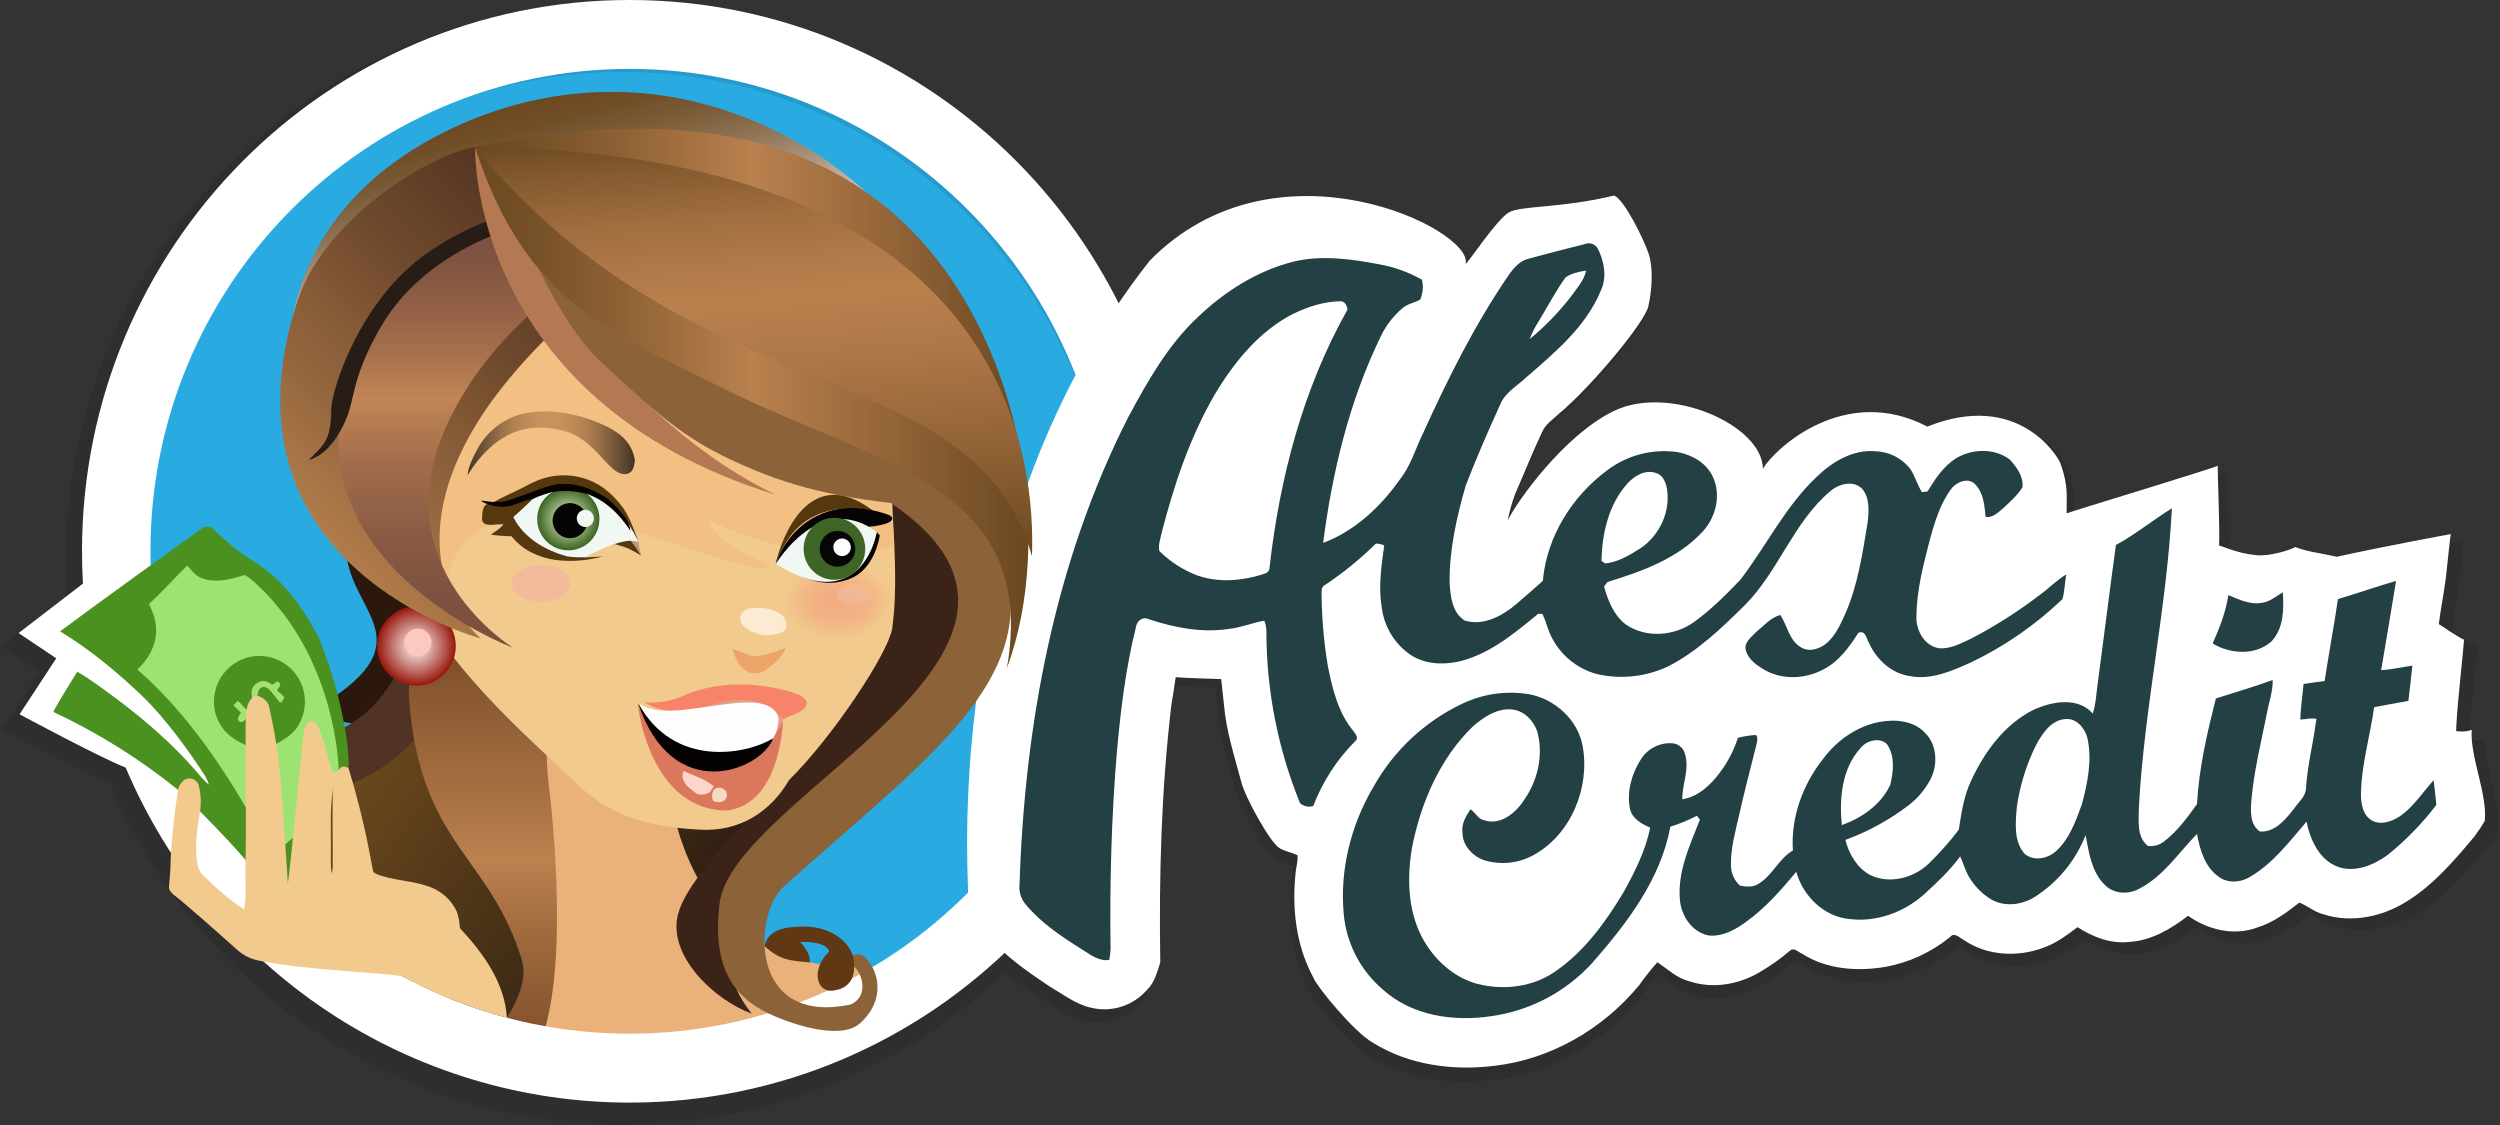 <svg width="240" height="108" viewBox="0 0 240 108" fill="none" xmlns="http://www.w3.org/2000/svg">
<rect x="0" y="0" width="240" height="108" fill="#333333" stroke="none"/>
<g clip-path="url(#clip0)">
<path d="M60.434 100.227C86.289 100.227 107.248 79.123 107.248 53.09C107.248 27.057 86.289 5.953 60.434 5.953C34.58 5.953 13.62 27.057 13.62 53.09C13.62 79.123 34.58 100.227 60.434 100.227Z" fill="#29ABE2"/>
<path d="M45.594 64.582C45.808 72.084 27.871 69.505 30.738 67.757C41.408 61.281 32.995 58.592 33.24 52.277C33.5 45.628 36.187 52.521 39.534 52.521C42.881 52.521 45.405 57.93 45.594 64.582Z" fill="#2B170C"/>
<path d="M76.482 75.151C76.482 83.769 62.416 100.225 52.914 100.225C43.412 100.225 28.848 91.986 28.848 83.375C28.848 74.765 36.546 67.774 46.041 67.774C55.535 67.774 76.482 66.536 76.482 75.151Z" fill="url(#paint0_linear)"/>
<path d="M87.102 92.438C71.789 102.432 57.236 100.252 45.594 100.252C56.69 98.982 50.687 77.397 51.9 69.857C60.459 69.073 51.9 69.857 63.495 68.797C63.834 73.449 63.793 96.105 87.102 92.438Z" fill="#EAB17A"/>
<path d="M27.786 73.991C27.786 78.326 36.91 75.097 40.227 70.377C47.018 60.709 41.828 58.685 41.828 54.35C41.828 50.016 41.695 58.849 37.681 65.339C33.313 72.433 27.786 69.659 27.786 73.991Z" fill="#503325"/>
<path d="M52.657 75.09C53.971 86.061 54.597 104.882 47.205 103.341C43.225 102.518 51.558 96.85 50.079 92.093C47.086 82.469 41.004 81.246 39.459 69.058C38.04 57.869 44.188 62.792 51.369 62.792C58.55 62.792 51.316 63.891 52.657 75.09Z" fill="url(#paint1_linear)"/>
<path opacity="0.1" d="M59.833 0.166C30.26 0.166 6.284 24.305 6.284 54.084C6.284 55.146 6.314 56.199 6.374 57.244L0.088 62.079L3.769 64.548L0.182 70.02C0.182 70.02 8.164 74.316 10.562 75.229C14.681 84.953 21.548 93.243 30.308 99.069C39.069 104.896 49.337 108.001 59.835 108C89.408 108 113.384 83.861 113.384 54.082C113.384 24.302 89.408 0.166 59.833 0.166ZM59.833 101.263C33.956 101.263 12.978 80.14 12.978 54.084C12.978 28.029 33.956 6.906 59.833 6.906C85.71 6.906 106.688 28.029 106.688 54.084C106.688 80.14 85.71 101.26 59.833 101.26V101.263Z" fill="black"/>
<path d="M60.434 -3.33786e-06C31.405 -3.33786e-06 7.873 23.687 7.873 52.924C7.873 53.966 7.903 55 7.962 56.026L1.785 60.775L5.399 63.2L1.878 68.572C1.878 68.572 9.711 72.79 12.063 73.686C16.108 83.23 22.849 91.367 31.449 97.086C40.049 102.804 50.129 105.851 60.434 105.849C89.464 105.849 112.996 82.162 112.996 52.924C112.996 23.687 89.464 -3.33786e-06 60.434 -3.33786e-06V-3.33786e-06ZM60.434 99.233C35.033 99.233 14.443 78.501 14.443 52.924C14.443 27.347 35.033 6.615 60.434 6.615C85.836 6.615 106.426 27.35 106.426 52.924C106.426 78.499 85.834 99.233 60.434 99.233Z" fill="white"/>
<path opacity="0.1" d="M238.612 70.907L154.998 39.84C150.107 42.214 145.54 48.697 144.647 50.507C144.819 49.614 145.066 48.737 145.387 47.887C146.27 45.884 147.085 43.85 148.009 41.874C148.334 41.142 149.044 40.68 149.609 40.143C152.709 37.572 157.991 31.276 158.34 29.643C158.689 28.009 158.825 25.963 158.401 24.605C157.976 23.247 155.932 19.096 154.986 18.845C149.893 20.08 145.969 19.821 144.771 20.473C143.573 21.125 140.677 25.333 140.677 25.333C140.677 25.333 125.137 14.737 112.756 27.325C100.872 46.861 98.447 91.549 98.447 91.549C98.447 91.549 97.477 92.525 96.446 93.404C97.557 94.313 98.76 95.114 99.939 95.91C101.26 96.686 102.512 97.678 104.04 98.012C105.017 98.244 106.039 98.203 106.996 97.894C107.952 97.586 108.807 97.022 109.47 96.262C110.209 95.549 110.44 94.52 110.76 93.575C110.624 85.197 110.855 76.802 111.842 68.477C111.842 68.477 112.147 66.648 112.264 65.791C113.188 65.884 116.144 65.947 116.685 65.977C116.77 66.775 116.956 68.462 116.956 68.462C117.17 71.075 118.002 73.566 118.654 76.081C119.061 77.608 121.518 82.023 122.386 82.474C122.918 82.802 123.555 82.872 124.106 83.156C124.164 83.644 124.019 84.132 123.951 84.621C123.534 88.186 123.931 91.93 125.668 95.121C125.91 95.868 129.572 100.371 131.423 101.417C134.951 103.614 139.268 104.193 143.335 103.68C148.819 103.043 153.912 100.076 157.414 95.82C157.962 95.041 158.552 94.294 159.182 93.58C160.181 94.247 161.081 95.131 162.279 95.431C164.597 96.215 167.175 95.751 169.239 94.501C170.267 93.947 171.179 93.199 172.084 92.481C172.472 92.081 172.928 92.599 173.296 92.765C175.697 94.293 178.688 94.503 181.431 94.032C183.738 93.611 185.903 92.611 187.724 91.124C188.132 90.616 188.638 91.192 189.036 91.402C191.316 92.975 194.342 93.126 196.882 92.135C198.094 91.7 199.135 90.914 200.148 90.144C201.635 91.102 203.369 91.798 205.166 91.588C207.327 91.475 209.248 90.325 210.926 89.038C212.842 90.418 215.393 91.028 217.654 90.188C219.206 89.715 220.52 88.736 221.776 87.746C222.572 88.066 223.256 88.679 224.112 88.889C226.84 89.776 229.857 89.133 232.251 87.637C234.858 86.018 236.886 83.654 238.838 81.314C239.206 80.826 239.546 80.317 239.854 79.788C240.126 77.158 238.399 73.537 238.581 70.919C238.091 71.084 237.568 71.121 237.06 71.026C237.097 70.782 237.06 70.538 237.099 70.294C237.198 68.289 237.797 62.892 237.846 62.133C237.308 61.916 235.535 60.714 235.377 60.609C235.576 59.071 235.884 57.547 236.078 56.006C236.148 55.532 236.456 52.306 236.548 51.838C236.548 51.838 230.257 52.983 225.446 54.05C223.598 53.637 222.759 53.606 221.381 53.105C220.962 53.366 218.934 54.031 217.598 53.899C215.658 53.708 214.186 52.966 213.96 52.954C214.038 51.066 213.807 46.07 213.824 45.166C214.181 45.198 199.433 49.654 199.096 49.806C199.069 48.05 199.3 47.264 198.507 44.956C198.279 44.292 194.384 37.794 185.522 41.352C177.519 37.159 170.694 43.432 169.496 45.454C169.467 41.198 160.394 37.22 154.998 39.84L238.612 70.907Z" fill="black"/>
<path d="M237.274 70.05L154.93 39.455C150.111 41.791 145.61 48.177 144.744 49.955C144.913 49.075 145.156 48.212 145.472 47.374C146.34 45.401 147.133 43.398 148.055 41.452C148.375 40.719 149.073 40.275 149.631 39.743C152.682 37.21 157.877 31.01 158.241 29.406C158.605 27.802 158.714 25.782 158.299 24.446C157.884 23.111 155.874 19.023 154.935 18.774C149.92 19.995 146.057 19.724 144.875 20.378C143.694 21.032 140.993 25.179 140.692 25.338C141.597 22.105 122.559 12.625 110.377 25.02C90.631 50.089 92.915 82.763 92.932 85.527C93.197 87.546 93.434 87.605 94.184 88.838C95.779 91.351 98.306 93.05 100.732 94.677C102.034 95.441 103.266 96.418 104.77 96.748C105.733 96.975 106.739 96.935 107.681 96.632C108.623 96.328 109.465 95.772 110.117 95.023C110.845 94.32 111.087 93.314 111.388 92.381C111.255 84.13 111.48 75.862 112.453 67.664C112.453 67.664 112.756 65.862 112.867 65.01C113.779 65.1 116.68 65.163 117.233 65.193C117.315 65.979 117.5 67.635 117.5 67.635C117.711 70.208 118.528 72.66 119.183 75.139C119.583 76.643 122.003 80.999 122.859 81.434C123.383 81.756 124.011 81.827 124.557 82.103C124.613 82.591 124.472 83.08 124.404 83.549C123.994 87.06 124.385 90.748 126.102 93.883C126.344 94.616 129.946 99.053 131.77 100.083C135.242 102.254 139.496 102.818 143.5 102.313C148.899 101.685 153.914 98.762 157.365 94.572C157.905 93.808 158.487 93.074 159.107 92.374C160.091 93.031 160.976 93.903 162.155 94.196C164.437 94.967 166.976 94.511 169.011 93.278C170 92.697 170.937 92.032 171.812 91.29C172.195 90.894 172.644 91.407 173.01 91.568C175.375 93.075 178.319 93.278 181.014 92.816C183.285 92.401 185.417 91.416 187.21 89.951C187.61 89.463 188.112 90.017 188.5 90.225C190.743 91.773 193.724 91.922 196.227 90.958C197.418 90.53 198.446 89.763 199.443 89.004C200.898 89.947 202.615 90.633 204.385 90.425C206.515 90.313 208.404 89.182 210.058 87.912C211.945 89.273 214.457 89.866 216.681 89.046C218.211 88.579 219.504 87.615 220.743 86.645C221.527 86.96 222.198 87.566 223.045 87.771C225.732 88.643 228.703 88.015 231.048 86.538C233.616 84.943 235.612 82.614 237.536 80.311C237.899 79.83 238.233 79.328 238.537 78.806C238.804 76.216 237.106 72.65 237.283 70.072C236.801 70.235 236.285 70.272 235.785 70.179C235.821 69.935 235.785 69.691 235.821 69.447C235.92 67.471 236.51 62.157 236.548 61.41C236.017 61.195 234.274 60.011 234.123 59.911C234.32 58.394 234.623 56.895 234.812 55.376C234.88 54.91 235.183 51.733 235.275 51.271C235.275 51.271 229.081 52.399 224.34 53.449C222.521 53.044 221.694 53.012 220.338 52.519C219.926 52.775 217.93 53.43 216.611 53.3C214.697 53.112 213.249 52.382 213.034 52.37C213.109 50.512 212.883 45.591 212.9 44.702C213.252 44.734 198.73 49.122 198.395 49.281C198.368 47.552 198.596 46.776 197.813 44.505C197.587 43.85 193.756 37.45 185.025 40.954C177.148 36.825 170.423 43.003 169.242 44.993C169.178 40.781 160.251 36.873 154.93 39.455L237.274 70.05Z" fill="white"/>
<path d="M146.762 24.827C148.567 24.339 150.383 23.875 152.197 23.416C152.408 23.337 152.639 23.335 152.851 23.409C153.064 23.483 153.244 23.628 153.361 23.821C154.014 25.059 154.297 26.615 153.669 27.924C152.214 31.43 149.207 33.889 146.428 36.309C145.571 37.103 144.441 37.723 144.002 38.873C142.843 41.428 141.713 44.001 140.709 46.617C139.841 49.635 139.13 52.753 139.164 55.913C139.234 57.225 139.392 58.809 140.619 59.576C142.424 60.116 144.208 59.129 145.564 57.996C146.432 57.264 147.262 56.499 148.111 55.762C148.484 51.53 150.914 47.65 154.278 45.157C155.236 44.429 156.327 43.899 157.489 43.598C158.652 43.297 159.861 43.23 161.049 43.401C162.424 43.66 163.811 44.426 164.423 45.75C165.257 47.501 164.736 49.681 163.433 51.056C161.035 53.65 157.584 54.866 154.302 55.879L153.992 56.319C154.37 57.652 154.906 59.032 156.029 59.911C157.969 61.295 160.724 61.078 162.618 59.723C164.248 58.543 165.681 57.11 167.073 55.659C169.576 52.392 171.407 48.578 174.439 45.743C175.935 44.29 177.936 43.12 180.085 43.323C180.713 43.347 181.328 43.506 181.891 43.789C182.453 44.071 182.949 44.471 183.347 44.961C183.846 45.662 184.04 46.526 184.508 47.249L185.052 47.176C185.779 45.955 186.592 44.734 187.814 43.975C189.356 43.074 191.473 42.998 192.931 44.111C193.598 44.829 194.282 45.772 194.156 46.797C193.632 47.589 192.912 48.231 192.216 48.871C191.755 49.244 191.267 49.733 190.622 49.623C190.508 48.536 190.428 47.332 189.625 46.504C188.997 45.809 187.899 46.231 187.38 46.851C186.262 48.316 185.733 50.111 185.25 51.864C184.63 54.267 183.994 56.707 183.977 59.19C183.912 60.602 184.901 62.262 186.446 62.243C187.443 62.209 188.343 61.718 189.23 61.307C191.562 60.095 193.783 58.678 195.868 57.073C196.719 56.458 197.454 55.684 198.361 55.149C198.218 55.93 198.208 56.748 198 57.51C195.396 60.005 192.413 62.066 189.165 63.615C187.358 64.426 185.393 65.29 183.371 64.909C181.598 64.665 180.157 63.332 179.427 61.735C179.166 61.298 179.102 60.458 178.402 60.758C177.519 62.135 176.515 63.53 175.006 64.282C173.183 65.259 170.794 65.295 169.06 64.099C168.385 63.691 167.723 63.107 167.571 62.294C167.498 61.596 168.148 61.156 168.56 60.697C169.305 60.101 169.962 59.293 170.91 59.036C171.584 60.045 171.749 61.452 172.85 62.118C173.682 62.665 174.754 62.289 175.438 61.676C176.246 60.927 176.709 59.894 177.153 58.905C178.365 56.136 178.797 53.125 179.292 50.17C179.41 49.093 179.517 47.828 178.78 46.941C177.926 46.048 176.5 46.453 175.671 47.186C172.128 50.194 170.716 54.91 167.447 58.153C165.25 60.319 162.97 62.504 160.215 63.938C158.082 64.963 155.669 65.24 153.361 64.724C152.243 64.436 151.215 63.868 150.372 63.072C149.53 62.277 148.902 61.28 148.545 60.175C148.418 59.753 148.262 59.341 148.077 58.941L147.667 58.922C145.55 60.668 143.362 62.497 140.706 63.33C138.871 63.894 136.681 63.889 135.112 62.648C134.433 62.123 133.865 61.466 133.442 60.718C133.018 59.969 132.746 59.142 132.643 58.287C132.308 56.314 132.618 54.316 132.885 52.358C132.633 52.245 132.361 52.186 132.085 52.184C130.584 53.665 128.946 54.998 127.193 56.165C126.82 56.326 126.878 56.753 126.871 57.093C126.896 59.394 127.098 61.69 127.475 63.959C127.916 66.118 128.445 68.355 129.863 70.106C130.084 70.406 130.518 70.838 130.084 71.168C128.331 72.93 126.965 75.043 126.075 77.371C125.858 77.443 125.626 77.455 125.402 77.407C125.178 77.359 124.971 77.252 124.802 77.097C122.708 71.959 121.613 66.463 121.576 60.91C121.603 60.459 121.536 60.008 121.378 59.586C120.247 59.774 119.18 60.243 118.038 60.365C115.412 60.782 112.749 60.265 110.258 59.435C109.673 59.163 109.111 59.637 109.045 60.226C108.075 64.116 107.59 68.108 107.229 72.094C106.698 78.411 106.523 84.757 106.615 91.097C106.602 91.452 106.56 91.806 106.489 92.154C105.519 92.303 104.719 91.68 103.952 91.197C101.966 89.952 99.96 88.635 98.447 86.802C98.23 86.542 98.067 86.241 97.969 85.917C97.871 85.592 97.84 85.251 97.877 84.914C98.362 69.471 101.285 53.84 108.335 40.004C110.173 36.6 112.108 33.147 114.953 30.48C117.536 27.999 120.657 26.012 124.14 25.125C126.854 24.461 129.679 24.859 132.386 25.369C133.833 25.624 135.227 26.124 136.508 26.849C136.663 27.489 136.602 28.162 136.336 28.764C135.776 29.076 135.104 29.164 134.614 29.604C133.749 30.344 133.047 31.259 132.555 32.29C129.538 38.492 127.894 45.296 127.023 52.121C130.05 50.978 132.534 48.666 134.384 46.033C135.422 44.734 135.875 43.103 136.598 41.625C138.989 36.368 141.572 31.159 144.844 26.393C145.319 25.719 145.918 25.02 146.762 24.827ZM150.274 26.651C149.304 28.007 148.54 29.501 147.667 30.92C147.338 31.434 147.064 31.981 146.85 32.554C148.296 31.365 149.606 30.019 150.757 28.539C151.327 27.733 152.056 26.976 152.27 25.975C151.581 26.087 150.839 26.231 150.274 26.651ZM124.251 30.07C120.924 31.738 118.492 34.732 116.607 37.884C114.221 42.006 112.695 46.57 111.514 51.173C111.4 51.737 111.163 52.326 111.306 52.907C112.332 53.922 113.555 54.712 114.9 55.227C116.947 55.96 119.207 55.776 121.249 55.127C121.55 55.051 121.906 54.856 121.875 54.487C122.845 45.884 125.098 37.274 129.361 29.721C129.446 29.667 129.473 29.687 129.361 29.721C129.303 29.34 129.104 28.874 128.646 28.922C127.113 28.949 125.624 29.425 124.259 30.075L124.251 30.07ZM156.225 46.431C154.421 48.431 153.8 51.21 153.74 53.845L154.099 54.089C155.311 53.977 156.424 53.3 157.45 52.656C159.39 51.379 160.489 48.915 159.968 46.614C159.812 46.126 159.56 45.594 159.041 45.437C157.998 45.01 156.909 45.664 156.223 46.429L156.225 46.431Z" fill="#234044"/>
<path d="M203.131 52.316C205.018 51.295 206.682 49.923 208.501 48.792C208.016 58.431 205.845 67.889 205.331 77.525C205.331 78.772 205.089 80.318 206.192 81.207C206.72 81.279 207.255 81.143 207.686 80.829C208.991 79.852 209.971 78.506 210.914 77.188C211.096 73.747 211.884 70.379 212.723 67.053C214.545 66.475 216.38 65.933 218.18 65.278C218.204 66.379 217.804 67.432 217.617 68.504C217.062 71.266 216.38 74.013 216.131 76.824C216.055 77.869 215.975 79.161 216.955 79.83C218.43 79.913 219.429 78.643 220.256 77.595C220.671 76.973 221.381 76.44 221.376 75.627C221.515 73.488 222.053 71.41 222.332 69.293C222.356 69.18 222.332 69.268 222.39 69.017C221.832 68.9 221.396 69.049 220.826 69.08C220.857 67.935 221.039 66.807 221.141 65.662C221.813 65.556 222.485 65.459 223.164 65.383C223.559 62.756 224.059 60.14 224.444 57.51C226.314 56.961 228.155 56.304 230.022 55.767C229.555 58.627 229.077 61.485 228.589 64.34C229.598 64.277 230.585 64.04 231.589 63.903C231.463 65.031 231.346 66.162 231.206 67.29C230.11 67.481 229.023 67.679 227.917 67.891C227.532 70.631 226.719 73.32 226.654 76.098C226.622 77.107 226.823 78.396 227.866 78.846C228.73 79.21 229.688 78.809 230.43 78.338C231.72 77.422 232.581 76.062 233.626 74.899C233.738 75.688 233.806 76.479 233.888 77.273C232.528 79.061 230.956 80.676 229.207 82.081C227.866 83.058 226.096 83.79 224.454 83.219C222.659 82.565 221.786 80.64 221.427 78.88C219.768 80.809 218.187 82.919 215.946 84.213C215.032 84.753 213.798 84.806 212.939 84.127C211.651 83.19 211.181 81.556 210.916 80.054C209.119 81.883 207.654 84.179 205.297 85.351C204.252 85.913 202.848 85.8 202.016 84.906C200.777 83.656 200.527 81.817 200.219 80.162C199.252 82.644 197.514 84.744 195.264 86.15C193.988 86.921 192.279 87.09 190.993 86.245C190.146 85.688 189.444 84.934 188.946 84.047C188.626 83.463 188.461 82.806 188.175 82.213C187.161 83.603 185.895 84.784 184.625 85.935C182.684 87.627 180.056 88.562 177.485 88.22C175.072 87.976 173.076 85.996 172.443 83.693C170.988 85.441 169.472 87.173 167.614 88.504C166.581 89.263 165.349 89.942 164.027 89.803C162.422 89.497 161.374 87.886 161.265 86.318C161.047 83.632 162.235 81.126 163.191 78.689L162.904 78.313C162.087 78.736 161.235 79.088 160.358 79.363C159.412 84.442 156.179 88.643 152.869 92.428C150.318 95.228 146.874 97.042 143.134 97.556C139.538 98.096 135.531 97.514 132.747 94.992C130.601 93.164 129.255 90.56 128.998 87.742C128.602 83.505 129.691 79.195 131.845 75.546C133.794 72.059 136.772 69.269 140.367 67.561C142.373 66.602 144.623 66.284 146.813 66.65C149.275 67.115 151.467 69.093 151.933 71.608C152.66 75.586 150.837 80.074 147.269 82.062C146.547 82.466 145.752 82.721 144.931 82.811C144.109 82.901 143.278 82.825 142.487 82.587C141.376 82.203 140.408 81.18 140.399 79.947C140.27 79.102 140.726 78.357 141.165 77.688C141.65 78.008 141.909 78.665 142.533 78.76C144.116 79.249 145.601 77.969 146.382 76.692C147.594 74.926 148.125 72.645 147.657 70.543C147.393 69.322 146.386 68.213 145.099 68.101C143.694 67.996 142.431 68.834 141.41 69.725C138.242 72.787 136.416 77.026 135.565 81.312C135.063 84.203 135.131 87.336 136.516 89.988C137.629 92.071 139.508 93.832 141.817 94.45C144.352 95.102 147.211 94.76 149.372 93.212C152.117 91.312 154.111 88.547 155.823 85.72C156.926 83.744 157.964 81.681 158.423 79.449C157.571 79.1 156.616 78.543 156.458 77.546C156.17 75.93 156.662 74.233 157.537 72.877C157.852 72.381 158.292 71.978 158.812 71.71C159.333 71.442 159.915 71.319 160.499 71.354C160.773 71.361 161.038 71.453 161.258 71.619C161.478 71.785 161.64 72.016 161.723 72.279C162.25 73.744 161.481 75.246 161.5 76.733C163.031 76.489 164.236 75.351 165.124 74.142C165.879 73.145 166.459 72.024 166.838 70.829C167.403 70.683 167.98 70.592 168.562 70.558C168.805 70.777 168.679 71.178 168.623 71.461C168.053 73.761 167.442 76.055 166.925 78.369C166.576 79.903 166.145 81.441 166.171 83.029C166.165 83.404 166.239 83.777 166.389 84.121C166.539 84.464 166.761 84.772 167.039 85.021C167.602 85.121 168.221 85.197 168.737 84.892C170.127 84.118 170.748 82.425 172.118 81.654C171.904 78.499 173.047 75.366 174.977 72.907C176.447 70.9 178.714 69.385 181.227 69.207C182.505 69.093 183.919 69.385 184.819 70.374C185.927 71.461 186.031 73.266 185.415 74.638C184.866 75.754 184.052 76.717 183.046 77.442C181.247 78.786 179.263 79.861 177.157 80.631C177.495 81.986 178.283 83.317 179.524 83.998C181.382 84.902 183.691 84.303 185.151 82.916C186.194 81.904 187.161 80.814 188.042 79.656C188.299 78.037 188.527 76.382 189.254 74.892C190.535 72.13 192.475 69.503 195.245 68.128C197.01 67.337 199.448 66.87 200.905 68.499C201.233 67.495 201.249 66.426 201.41 65.391C201.996 61.034 202.525 56.67 203.131 52.316ZM195.492 71.469C194.535 73.368 193.899 75.415 193.61 77.525C193.491 78.99 193.302 80.728 194.338 81.937C195.22 82.731 196.612 82.438 197.418 81.673C198.688 80.516 199.285 78.772 199.865 77.202C200.408 75.153 200.857 72.983 200.396 70.873C200.153 69.896 199.319 68.885 198.213 69.036C196.884 69.171 196.081 70.397 195.492 71.469ZM178.617 71.805C176.811 73.781 176.566 76.655 176.813 79.212C178.719 78.533 180.613 77.227 181.474 75.319C181.503 75.285 181.474 75.344 181.474 75.319C181.773 74.05 181.928 72.57 181.152 71.439C180.434 70.743 179.195 71.083 178.62 71.805H178.617Z" fill="#234044"/>
<path d="M217.113 57.874C217.891 57.784 218.498 57.244 219.152 56.861C219.259 58.472 219.245 60.338 218.054 61.579C216.514 62.953 214.096 62.8 212.413 61.774C213.08 60.289 213.676 58.751 213.921 57.134C214.93 57.542 215.992 58.077 217.113 57.874Z" fill="#234044"/>
<path d="M33.466 73.766C33.561 72.238 33.017 67.251 30.658 61.33C29.445 58.985 27.958 56.741 25.941 55.022C25.31 54.563 24.67 54.087 24 53.662C23.413 53.286 22.846 52.879 22.303 52.441C21.628 51.838 20.988 51.305 20.292 50.622C20.167 50.569 20.032 50.543 19.896 50.545C19.76 50.547 19.625 50.577 19.502 50.634C18.667 51.215 8.215 58.768 5.768 60.607C8.717 62.404 11.389 64.629 13.873 67.027C15.941 69.09 18.051 71.962 19.645 74.418C19.822 74.705 19.961 75.014 20.059 75.337C19.628 74.955 19.233 74.535 18.878 74.081C16.523 71.368 13.785 69.012 10.914 66.88C9.767 66.055 8.646 65.183 7.419 64.484C6.713 65.588 5.161 68.147 5.12 68.345C9.393 70.343 13.41 72.853 17.084 75.823C18.461 77.07 23.076 81.781 24.158 83.295C24.243 83.151 24.709 80.345 26.792 78.767C26.906 79.962 27.35 83.651 27.624 84.831C27.764 83.979 28.169 81.056 28.303 79.561C28.4 78.499 28.351 78.006 28.397 77.556C31.225 75.424 33.466 73.766 33.466 73.766Z" fill="#4B911F"/>
<path d="M23.675 68.13C23.527 67.997 23.388 67.852 23.261 67.698C23.128 67.549 22.988 67.408 22.839 67.276L22.4 67.693L23.127 68.426C22.919 68.734 22.696 69.075 22.991 69.278C23.186 69.41 23.396 69.227 23.477 69.146C24.352 68.045 24.689 67.242 24.723 66.797C24.738 66.655 24.769 66.177 25.07 66.013C25.182 65.958 25.309 65.941 25.431 65.964C25.659 65.999 25.831 66.145 26.244 66.66C26.656 67.175 26.85 67.49 26.991 67.444C27.027 67.432 27.071 67.361 27.16 67.217C27.25 67.073 27.282 67.019 27.282 66.973C27.282 66.927 27.258 66.843 26.964 66.597C26.721 66.389 26.615 66.353 26.62 66.245C26.62 66.204 26.673 66.138 26.775 66.001C26.838 65.934 26.88 65.849 26.894 65.757C26.9 65.719 26.897 65.68 26.886 65.644C26.874 65.607 26.855 65.574 26.828 65.547C26.736 65.42 26.654 65.43 26.654 65.43C26.57 65.443 26.493 65.482 26.43 65.539C26.365 65.602 26.291 65.654 26.21 65.693C26.026 65.754 25.887 65.53 25.611 65.432C25.404 65.36 25.18 65.36 24.973 65.432C24.716 65.534 23.935 65.854 24.197 66.966C24.391 67.769 23.92 68.348 23.675 68.13Z" fill="#A3E170"/>
<path d="M23.598 77.51C20.838 72.77 17.341 67.862 13.184 64.279C14.183 63.339 14.964 62.062 14.979 60.648C15.039 59.708 14.697 58.817 14.309 57.982C15.585 56.807 16.735 55.503 17.976 54.289C18.391 54.758 18.772 55.32 19.402 55.51C20.748 56.016 22.198 55.593 23.525 55.198C23.972 55.503 24.393 55.845 24.784 56.221C29.52 60.692 32.035 67.156 32.515 73.598C32.435 74.533 30.89 78.186 30.607 78.167C30.403 78.484 27.483 80.936 27.192 81.253C26.479 76.68 25.303 73.976 26.53 71.41C27.81 70.677 28.502 70.206 29.018 68.846C29.248 68.197 29.324 67.503 29.239 66.82C29.154 66.136 28.91 65.483 28.528 64.911C28.146 64.34 27.636 63.867 27.039 63.531C26.442 63.194 25.775 63.004 25.092 62.975C24.408 62.946 23.727 63.079 23.104 63.363C22.481 63.648 21.933 64.076 21.505 64.613C21.076 65.15 20.779 65.78 20.637 66.454C20.495 67.128 20.512 67.826 20.688 68.492C21.158 70.074 22.181 70.909 23.598 71.534C24.143 73.656 24.527 74.628 24.607 77.058C24.558 77.41 24.238 77.691 23.598 77.51Z" fill="#9DE371"/>
<path d="M24.735 66.792C24.929 66.851 25.613 67.129 25.795 67.708C27.044 72.98 27.071 76.755 27.636 84.823C27.878 83.358 28.972 71.476 29.169 70.318C29.193 69.931 29.353 69.565 29.62 69.285C29.762 69.231 29.92 69.228 30.064 69.278C30.209 69.327 30.332 69.426 30.413 69.556C30.869 70.169 31.671 73.556 32.008 74.196C32.433 74.079 32.493 73.842 32.736 73.666C32.853 73.605 32.986 73.583 33.117 73.602C33.247 73.62 33.368 73.68 33.464 73.771C35.253 79.6 35.705 83.473 35.867 83.747C36.118 83.907 36.393 84.026 36.682 84.098C38.258 84.587 39.949 84.587 41.479 85.231C42.526 85.671 43.373 86.486 43.856 87.519C44.031 88.027 44.13 88.558 44.149 89.094C46.395 91.517 48.468 94.359 48.66 97.705C47.27 97.365 42.369 95.859 38.763 93.771C37.652 93.387 29.673 93.219 24.774 92.201C24.032 92.046 23.343 91.697 22.776 91.19C21.005 89.61 17.663 86.626 16.669 85.903C16.458 85.69 16.184 85.449 16.225 85.117C16.308 84.223 16.385 83.327 16.383 82.43C16.514 80.218 16.747 78.008 17.091 75.818C17.161 75.437 17.549 74.767 18.102 74.738C18.306 74.717 18.511 74.765 18.684 74.875C18.857 74.985 18.989 75.15 19.058 75.344C19.277 76.163 19.329 77.019 19.213 77.859C18.941 79.495 18.706 80.819 18.9 82.645C19.097 83.91 19.407 83.891 20.338 84.843C21.447 85.844 22.312 86.611 23.44 87.285C23.683 85.908 23.53 84.504 23.561 83.117C23.661 79.253 23.561 75.385 23.583 71.522C23.583 70.689 23.569 69.859 23.583 69.029C23.599 68.727 23.631 68.426 23.68 68.128C23.727 67.695 23.913 67.29 24.209 66.973C24.273 66.898 24.355 66.842 24.448 66.811C24.54 66.779 24.64 66.772 24.735 66.792ZM31.979 75.158C31.979 75.891 31.834 76.601 31.795 77.329C31.705 79.151 31.795 80.97 31.756 82.792C31.752 83.151 31.785 83.509 31.856 83.861C31.895 83.666 31.924 83.469 31.941 83.27C31.96 80.567 31.88 77.862 31.977 75.158H31.979Z" fill="#F2CA8D"/>
<path d="M65.084 87.795C66.483 82.303 78.907 73.234 81.679 65.51C83.156 61.391 85.075 49.638 85.657 48.289C89.83 49.833 93.854 53.322 92.583 60.135C90.599 70.746 62.059 84.826 72.163 97.307C68.527 95.983 64.082 91.724 65.084 87.795Z" fill="#3B2317"/>
<path d="M85.654 48.287C85.773 51.508 86.222 55.95 85.654 60.35C85.23 62.734 80.032 70.631 75.796 74.838C75.769 74.865 75.746 74.894 75.728 74.926C74.008 77.857 71.093 79.869 67.189 79.651C58.291 79.163 56.486 76.203 52.419 72.453C38.13 59.266 39.284 54.922 39.73 52.685C42.498 38.803 47.78 26.146 65.084 26.146C69.078 37.394 70.341 38.881 85.654 48.287Z" fill="#F2CA8D"/>
<path opacity="0.7" d="M85.94 57.488C85.94 60.174 86.891 61.925 84.294 62.792C79.322 64.448 74.811 60.607 74.811 57.908C74.811 55.21 79.996 50.016 84.294 53.024C88.036 55.662 85.94 54.792 85.94 57.488Z" fill="url(#paint2_radial)"/>
<path opacity="0.65" d="M81.915 58.077C82.8 58.077 83.517 57.633 83.517 57.085C83.517 56.538 82.8 56.094 81.915 56.094C81.029 56.094 80.311 56.538 80.311 57.085C80.311 57.633 81.029 58.077 81.915 58.077Z" fill="#F2BB9C"/>
<path opacity="0.59" d="M73.855 54.399C70.344 55.952 45.029 41.003 42.619 56.841C42.427 58.106 36.541 34.507 45.905 29.159C82.23 8.403 84.117 37.706 83.464 40.544C82.841 43.264 85.647 45.34 85.846 52.343C80.062 54.849 70.448 51.217 67.982 49.901C68.845 52.36 72.643 53.503 73.855 54.399Z" fill="#F2BB7B"/>
<path d="M72.616 63.002C73.604 62.858 74.564 62.568 75.468 62.143C75.119 63.046 74.362 63.706 73.603 64.267C72.929 64.785 71.859 64.797 71.287 64.116C70.732 63.666 70.531 62.958 70.332 62.301C71.1 62.514 71.804 62.973 72.616 63.002Z" fill="#EDA469"/>
<path d="M71.859 58.414C72.83 58.297 73.901 58.294 74.755 58.861C75.026 58.981 75.246 59.194 75.374 59.463C75.502 59.732 75.53 60.038 75.454 60.326C75.308 60.621 74.969 60.741 74.687 60.831C74.13 60.997 73.542 61.023 72.973 60.907C72.403 60.792 71.871 60.539 71.421 60.17C71.293 60.044 71.194 59.891 71.133 59.722C71.072 59.553 71.049 59.372 71.067 59.193C71.128 59.009 71.231 58.842 71.37 58.707C71.507 58.571 71.675 58.471 71.859 58.414Z" fill="#FCEBD3"/>
<path d="M39.973 65.823C42.061 65.823 43.754 64.118 43.754 62.016C43.754 59.913 42.061 58.209 39.973 58.209C37.885 58.209 36.192 59.913 36.192 62.016C36.192 64.118 37.885 65.823 39.973 65.823Z" fill="url(#paint3_radial)"/>
<path d="M40.109 62.992C40.833 62.992 41.421 62.401 41.421 61.671C41.421 60.942 40.833 60.35 40.109 60.35C39.384 60.35 38.797 60.942 38.797 61.671C38.797 62.401 39.384 62.992 40.109 62.992Z" fill="#FCC8C0"/>
<path opacity="0.7" d="M52.422 64.196C58.812 64.196 63.992 61.531 63.992 58.243C63.992 54.955 58.812 52.289 52.422 52.289C46.031 52.289 40.851 54.955 40.851 58.243C40.851 61.531 46.031 64.196 52.422 64.196Z" fill="url(#paint4_radial)"/>
<path d="M51.931 57.779C53.496 57.779 54.764 56.993 54.764 56.023C54.764 55.053 53.496 54.267 51.931 54.267C50.367 54.267 49.099 55.053 49.099 56.023C49.099 56.993 50.367 57.779 51.931 57.779Z" fill="#F2BB9C"/>
<path d="M57.873 53.425L57.388 53.537C56.067 53.847 54.702 53.923 53.355 53.762C52.552 53.652 51.771 53.412 51.044 53.051C50.292 52.674 49.63 52.138 49.104 51.479C48.44 51.469 47.778 51.419 47.12 51.33C47.532 51.01 48.02 50.768 48.333 50.333C47.649 50.263 46.322 50.714 46.276 49.83C46.31 49.327 46.254 48.712 46.727 48.392C46.946 48.298 47.176 48.231 47.411 48.192C48.163 47.752 48.97 47.423 49.749 47.032C50.527 46.641 51.345 46.167 52.215 45.906C53.624 45.484 55.131 45.543 56.503 46.072C57.868 46.59 58.979 47.611 59.831 48.78C60.558 49.791 61.305 52.053 61.305 52.053C61.215 51.891 60.578 51.926 60.578 51.926C60.949 52.356 61.274 52.825 61.547 53.325C60.517 52.741 60.376 52.592 59.011 52.233C58.982 52.233 56.176 52.477 55.749 52.722C55.39 52.915 56.183 53.52 56.159 53.513L57.873 53.425Z" fill="#56380F"/>
<path d="M61.307 52.048C61.307 52.321 61.353 52.485 61.55 53.322C61.15 52.834 61.227 52.768 60.58 51.923C60.718 51.664 60.961 51.674 61.307 52.048Z" fill="#BC9A74"/>
<path d="M56.059 47.005C55.409 46.8 55.104 46.778 52.965 47.005C52.414 47.093 51.889 47.3 51.425 47.611C50.833 48.233 49.921 49.076 49.276 49.645C50.294 51.667 52.388 52.866 54.5 53.425C55.054 53.493 55.613 53.516 56.171 53.493C59.828 51.54 60.936 51.884 61.305 52.04C61.189 51.769 59.278 47.64 56.059 47.005Z" fill="#F1F7F3"/>
<path d="M54.558 52.831C56.208 52.831 57.546 51.485 57.546 49.823C57.546 48.161 56.208 46.815 54.558 46.815C52.908 46.815 51.57 48.161 51.57 49.823C51.57 51.485 52.908 52.831 54.558 52.831Z" fill="url(#paint5_radial)"/>
<path d="M54.723 51.664C55.646 51.664 56.394 50.911 56.394 49.982C56.394 49.053 55.646 48.299 54.723 48.299C53.8 48.299 53.052 49.053 53.052 49.982C53.052 50.911 53.8 51.664 54.723 51.664Z" fill="#030403"/>
<path d="M56.19 50.592C56.643 50.592 57.01 50.223 57.01 49.767C57.01 49.311 56.643 48.941 56.19 48.941C55.737 48.941 55.37 49.311 55.37 49.767C55.37 50.223 55.737 50.592 56.19 50.592Z" fill="#F1F7F3"/>
<path d="M52.666 46.673C54.333 46.153 56.144 46.602 57.628 47.44C58.632 47.928 59.326 48.829 60.022 49.681C60.293 50.065 60.467 50.509 60.526 50.976C59.496 49.388 58.067 47.955 56.229 47.386C55.493 47.192 54.732 47.109 53.971 47.142C53.68 47.144 53.39 47.171 53.103 47.222C52.437 47.382 51.787 47.604 51.163 47.887C50.234 48.021 49.422 48.58 48.478 48.644C47.86 48.7 46.647 48.468 46.155 48.067C46.397 48.067 47.183 48.202 47.423 48.189C47.879 48.17 48.352 48.211 48.788 48.05C50.081 47.603 51.359 47.095 52.666 46.673Z" fill="#050300"/>
<path d="M74.464 54.126C75.095 51.32 77.821 44.507 83.775 48.998C76.822 47.813 75.153 52.46 74.464 54.126Z" fill="#56380F"/>
<path d="M83.377 50.56C84.126 50.536 85.259 50.292 85.533 50.016C85.807 49.74 85.56 49.579 85.419 49.469C79.586 47.305 75.718 50.521 74.467 54.126C75.856 54.551 78.398 56.895 81.682 55.527C83.316 54.846 84.151 53.086 84.463 51.415L84.165 51.054C84.032 52.118 83.285 50.548 83.377 50.56Z" fill="#050304"/>
<path d="M83.377 50.56C83.285 50.56 79.011 47.442 74.464 54.126C82.225 59.01 84.032 52.116 84.165 51.054C83.89 50.91 83.627 50.745 83.377 50.56Z" fill="#F1F7F3"/>
<path d="M80.105 55.662C81.739 55.662 83.064 54.328 83.064 52.683C83.064 51.037 81.739 49.703 80.105 49.703C78.471 49.703 77.147 51.037 77.147 52.683C77.147 54.328 78.471 55.662 80.105 55.662Z" fill="url(#paint6_radial)"/>
<path d="M80.399 54.399C81.34 54.399 82.104 53.631 82.104 52.683C82.104 51.734 81.34 50.966 80.399 50.966C79.457 50.966 78.694 51.734 78.694 52.683C78.694 53.631 79.457 54.399 80.399 54.399Z" fill="#050605"/>
<path d="M80.84 53.383C81.303 53.383 81.679 53.005 81.679 52.538C81.679 52.072 81.303 51.694 80.84 51.694C80.377 51.694 80.001 52.072 80.001 52.538C80.001 53.005 80.377 53.383 80.84 53.383Z" fill="#FCFDFD"/>
<path opacity="0.73" d="M60.415 42.734C59.797 41.718 58.717 41.147 57.665 40.675C55.3 39.657 52.623 39.159 50.084 39.745C48.332 40.218 46.837 41.369 45.924 42.947C45.274 44.126 44.954 44.9 44.884 45.633C46.191 43.476 47.656 42.36 48.558 41.889C50.21 40.912 52.257 40.866 54.075 41.349C55.194 41.594 56.132 42.309 56.952 43.083C57.459 43.523 57.856 44.06 58.339 44.534C58.851 45.042 59.508 45.713 60.296 45.464C60.793 45.283 60.871 44.732 60.941 44.28C60.95 44.228 60.95 44.175 60.941 44.123C60.86 43.63 60.681 43.157 60.415 42.734Z" fill="url(#paint7_linear)"/>
<path d="M75.163 69.258C75.163 69.258 65.328 72.856 61.235 67.425C61.281 68.78 62.789 77.835 69.813 77.808C74.729 77.165 75.112 70.047 75.163 69.258Z" fill="#DA775D"/>
<path d="M68.593 75.759C69.097 75.368 69.99 75.844 69.754 76.521C69.597 77.107 68.746 77.082 68.505 76.89C68.265 76.697 68.338 76.015 68.593 75.759Z" fill="#F5DBC6"/>
<path d="M65.61 74.015C66.075 74.208 66.539 74.399 67.002 74.602C67.552 74.818 68.067 75.116 68.53 75.486L68.185 76.006C68.004 76.14 67.793 76.229 67.57 76.266C67.348 76.304 67.12 76.288 66.905 76.221C66.325 75.747 65.493 75.275 65.522 74.413C65.544 74.318 65.588 74.118 65.61 74.015Z" fill="#FFD4C9"/>
<path d="M62.316 67.593C64.227 67.957 66.175 67.837 68.108 67.82L67.848 68.101C66.864 68.135 65.896 68.345 64.911 68.345C63.927 68.345 62.944 68.433 62.054 67.999L62.316 67.593Z" fill="#F6C69B"/>
<path d="M65.489 68.155C66.037 67.94 70.545 66.714 72.961 66.917C75.017 67.088 75.058 68.87 75.197 69.063C75.177 69.132 75.184 69.193 75.163 69.261C74.911 69.749 74.634 70.223 74.333 70.682C74.333 70.682 66.442 68.199 65.489 68.155Z" fill="#E39F8C"/>
<path d="M65.29 66.941C68.585 65.359 72.451 65.43 75.907 66.411C76.477 66.609 77.173 66.797 77.447 67.388C77.454 67.507 77.435 67.626 77.391 67.737C77.346 67.848 77.278 67.947 77.19 68.028C76.705 68.538 75.791 68.692 75.194 69.051C71.75 65.561 68.779 67.957 65.493 68.289C64.22 68.394 62.946 68.09 61.855 67.42C63.021 67.521 64.195 67.357 65.29 66.941Z" fill="#F78368"/>
<path d="M61.232 67.425C64.028 69.986 73.511 65.261 74.719 68.834C74.772 69.4 74.746 72.88 69.316 73.21C63.269 73.669 61.232 67.425 61.232 67.425Z" fill="#FEFEFE"/>
<path d="M61.232 67.425C64.644 73.83 71.709 72.426 74.219 70.88C73.135 73.923 64.533 77.478 61.232 67.425Z" fill="#050203"/>
<path d="M28.123 30.297C31.148 15.313 46.708 10.684 50.571 9.785C69.871 5.223 83.001 18.339 83.001 18.339C83.001 18.339 41.947 39.75 28.123 30.297Z" fill="url(#paint8_linear)"/>
<path d="M45.274 41.486C37.87 54.47 46.147 61.29 46.147 61.29C46.147 61.29 20.266 54.399 28.521 28.998C31.218 20.695 41.668 14.693 45.594 14.119C56.396 12.542 67.162 20.688 67.162 20.688C67.162 20.688 51.57 30.446 45.274 41.486Z" fill="url(#paint9_linear)"/>
<path d="M42.852 40.907C36.675 54.529 49.278 62.201 49.278 62.201C49.278 62.201 25.424 53.278 34.581 33.486C42.425 16.532 67.162 20.688 67.162 20.688C67.162 20.688 49.584 26.063 42.852 40.907Z" fill="url(#paint10_linear)"/>
<path d="M29.641 44.16C30.929 42.795 31.8 42.483 31.8 39.242C31.841 37.506 34.434 28.918 40.962 24.327C44.77 21.64 48.548 20.481 51.57 19.738C54.592 18.996 53.59 20.813 53.59 20.813C53.59 20.813 41.617 22.341 36.405 31.645C33.65 36.563 34.143 38.255 33.119 40.492C31.696 43.608 30.025 44.05 29.641 44.16Z" fill="#281D16"/>
<path d="M74.464 47.501C44.947 38.343 45.604 14.119 45.604 14.119C45.604 14.119 54.723 37.889 74.464 47.501Z" fill="#B47952"/>
<path d="M80.241 92.652C80.583 92.43 82.157 91.092 82.991 91.847C84.267 92.994 85.174 95.873 82.569 98.23C80.598 100.01 75.517 98.132 73.744 97.277C70.191 95.568 68.379 92.533 69.075 86.762C70.341 76.286 106.293 62.367 85.54 48.299C82.887 47.95 77.925 47.413 72.488 45.157C66.054 42.49 63.856 40.412 57.895 34.939C52.13 29.648 49.164 18.493 45.594 14.122C70.987 14.325 94.72 38.785 96.934 56.551C98.207 66.775 87.119 74.357 75.197 85.163C72.362 87.734 71.782 98.474 81.636 96.437C83.032 95.859 83.047 94.284 82.312 93.15C81.699 92.198 81.102 92.984 80.241 92.652Z" fill="#8C6239"/>
<path d="M96.66 64.157C99.725 46.448 83.993 44.575 69.189 37.169C58.696 31.919 50.43 29.081 45.597 14.119C66.408 9.78 79.775 13.711 88.227 22.876C98.066 33.545 101.258 51.745 96.66 64.157Z" fill="url(#paint11_linear)"/>
<path d="M99.068 53.383C93.429 33.753 66.764 40.068 45.594 14.122C98.246 14.542 99.342 45.625 99.068 53.383Z" fill="url(#paint12_linear)"/>
<path d="M81.944 92.115C82.109 93.231 82.019 94.801 80.016 95.097C78.422 95.341 77.765 93.143 79.601 91.336C79.302 90.274 76.819 90.44 76.819 90.44C76.819 90.44 77.872 91.456 77.724 92.394C75.631 92.188 74.932 92.174 73.397 90.836C73.725 89.429 74.872 88.948 77.246 88.948C79.62 88.948 81.684 90.352 81.944 92.115Z" fill="#603813"/>
</g>
<defs>
<linearGradient id="paint0_linear" x1="35.399" y1="69.217" x2="68.518" y2="91.401" gradientUnits="userSpaceOnUse">
<stop stop-color="#6C4A1D"/>
<stop offset="1" stop-color="#291B12"/>
</linearGradient>
<linearGradient id="paint1_linear" x1="46.926" y1="103.429" x2="46.926" y2="61.718" gradientUnits="userSpaceOnUse">
<stop stop-color="#7C4C28"/>
<stop offset="0.12" stop-color="#85542E"/>
<stop offset="0.32" stop-color="#9F693D"/>
<stop offset="0.5" stop-color="#BB814F"/>
<stop offset="0.99" stop-color="#7C4C28"/>
</linearGradient>
<radialGradient id="paint2_radial" cx="0" cy="0" r="1" gradientUnits="userSpaceOnUse" gradientTransform="translate(80.498 57.704) scale(5.67 4.008)">
<stop stop-color="#F2A27D"/>
<stop offset="0.22" stop-color="#F2A27D" stop-opacity="0.99"/>
<stop offset="0.36" stop-color="#F2A47E" stop-opacity="0.95"/>
<stop offset="0.47" stop-color="#F2A67F" stop-opacity="0.89"/>
<stop offset="0.58" stop-color="#F2AA80" stop-opacity="0.81"/>
<stop offset="0.67" stop-color="#F2AE82" stop-opacity="0.7"/>
<stop offset="0.76" stop-color="#F2B484" stop-opacity="0.56"/>
<stop offset="0.84" stop-color="#F2BA87" stop-opacity="0.4"/>
<stop offset="0.92" stop-color="#F2C18A" stop-opacity="0.22"/>
<stop offset="1" stop-color="#F2CA8D" stop-opacity="0"/>
</radialGradient>
<radialGradient id="paint3_radial" cx="0" cy="0" r="1" gradientUnits="userSpaceOnUse" gradientTransform="translate(39.973 62.016) scale(3.781 3.807)">
<stop stop-color="white"/>
<stop offset="0.73" stop-color="#B4574F"/>
<stop offset="0.99" stop-color="#98180D"/>
</radialGradient>
<radialGradient id="paint4_radial" cx="0" cy="0" r="1" gradientUnits="userSpaceOnUse" gradientTransform="translate(5034.53 2042.02) scale(876.826 315.807)">
<stop stop-color="#F2A27D"/>
<stop offset="0.22" stop-color="#F2A27D" stop-opacity="0.99"/>
<stop offset="0.36" stop-color="#F2A47E" stop-opacity="0.95"/>
<stop offset="0.47" stop-color="#F2A67F" stop-opacity="0.89"/>
<stop offset="0.58" stop-color="#F2AA80" stop-opacity="0.81"/>
<stop offset="0.67" stop-color="#F2AE82" stop-opacity="0.7"/>
<stop offset="0.76" stop-color="#F2B484" stop-opacity="0.56"/>
<stop offset="0.84" stop-color="#F2BA87" stop-opacity="0.4"/>
<stop offset="0.92" stop-color="#F2C18A" stop-opacity="0.22"/>
<stop offset="1" stop-color="#F2CA8D" stop-opacity="0"/>
</radialGradient>
<radialGradient id="paint5_radial" cx="0" cy="0" r="1" gradientUnits="userSpaceOnUse" gradientTransform="translate(54.558 49.823) scale(2.988 3.008)">
<stop stop-color="#F0FFD4"/>
<stop offset="0.99" stop-color="#3E6525"/>
</radialGradient>
<radialGradient id="paint6_radial" cx="0" cy="0" r="1" gradientUnits="userSpaceOnUse" gradientTransform="translate(2029.58 1335.16) scale(72.194 72.692)">
<stop stop-color="#F0FFD4"/>
<stop offset="0.99" stop-color="#3E6525"/>
</radialGradient>
<linearGradient id="paint7_linear" x1="44.884" y1="42.566" x2="60.946" y2="42.566" gradientUnits="userSpaceOnUse">
<stop/>
<stop offset="0.07" stop-color="#2E2014"/>
<stop offset="0.14" stop-color="#593E26"/>
<stop offset="0.21" stop-color="#7D5635"/>
<stop offset="0.28" stop-color="#996A41"/>
<stop offset="0.36" stop-color="#AC7749"/>
<stop offset="0.43" stop-color="#B87F4E"/>
<stop offset="0.5" stop-color="#BC8250"/>
<stop offset="0.57" stop-color="#B77F4E"/>
<stop offset="0.64" stop-color="#AA7548"/>
<stop offset="0.72" stop-color="#93663F"/>
<stop offset="0.79" stop-color="#745031"/>
<stop offset="0.87" stop-color="#4B3420"/>
<stop offset="0.96" stop-color="#1A120B"/>
<stop offset="0.99"/>
</linearGradient>
<linearGradient id="paint8_linear" x1="56.809" y1="29.352" x2="51.814" y2="9.457" gradientUnits="userSpaceOnUse">
<stop stop-color="white"/>
<stop offset="0.06" stop-color="#F0EDE9"/>
<stop offset="0.25" stop-color="#C8BBAD"/>
<stop offset="0.43" stop-color="#A7937B"/>
<stop offset="0.6" stop-color="#8E7354"/>
<stop offset="0.76" stop-color="#7B5C38"/>
<stop offset="0.89" stop-color="#704E27"/>
<stop offset="0.99" stop-color="#6C4921"/>
</linearGradient>
<linearGradient id="paint9_linear" x1="30.374" y1="50.836" x2="63.967" y2="17.474" gradientUnits="userSpaceOnUse">
<stop stop-color="#B17C4A"/>
<stop offset="0.15" stop-color="#9C6C41"/>
<stop offset="0.53" stop-color="#6D482C"/>
<stop offset="0.83" stop-color="#503120"/>
<stop offset="0.99" stop-color="#45291B"/>
</linearGradient>
<linearGradient id="paint10_linear" x1="49.824" y1="62.201" x2="49.824" y2="20.239" gradientUnits="userSpaceOnUse">
<stop stop-color="#7A4F3F"/>
<stop offset="0.13" stop-color="#7E5240"/>
<stop offset="0.27" stop-color="#8B5C44"/>
<stop offset="0.41" stop-color="#A06B4B"/>
<stop offset="0.55" stop-color="#BD8154"/>
<stop offset="0.57" stop-color="#C18455"/>
<stop offset="0.67" stop-color="#A8714D"/>
<stop offset="0.79" stop-color="#8F5E45"/>
<stop offset="0.9" stop-color="#7F5341"/>
<stop offset="0.99" stop-color="#7A4F3F"/>
</linearGradient>
<linearGradient id="paint11_linear" x1="45.594" y1="38.255" x2="98.726" y2="38.255" gradientUnits="userSpaceOnUse">
<stop stop-color="#6C4921"/>
<stop offset="0.1" stop-color="#755026"/>
<stop offset="0.27" stop-color="#8F6235"/>
<stop offset="0.49" stop-color="#B87F4D"/>
<stop offset="0.5" stop-color="#BB814F"/>
<stop offset="0.99" stop-color="#6C4921"/>
</linearGradient>
<linearGradient id="paint12_linear" x1="70.577" y1="11.919" x2="74.422" y2="55.555" gradientUnits="userSpaceOnUse">
<stop stop-color="#6C4921"/>
<stop offset="0.07" stop-color="#81582D"/>
<stop offset="0.2" stop-color="#A06E3F"/>
<stop offset="0.32" stop-color="#B37B4A"/>
<stop offset="0.39" stop-color="#BA804E"/>
<stop offset="0.53" stop-color="#AE7747"/>
<stop offset="0.78" stop-color="#8D6034"/>
<stop offset="0.99" stop-color="#6C4921"/>
</linearGradient>
<clipPath id="clip0">
<rect width="240" height="108" fill="white"/>
</clipPath>
</defs>
</svg>
